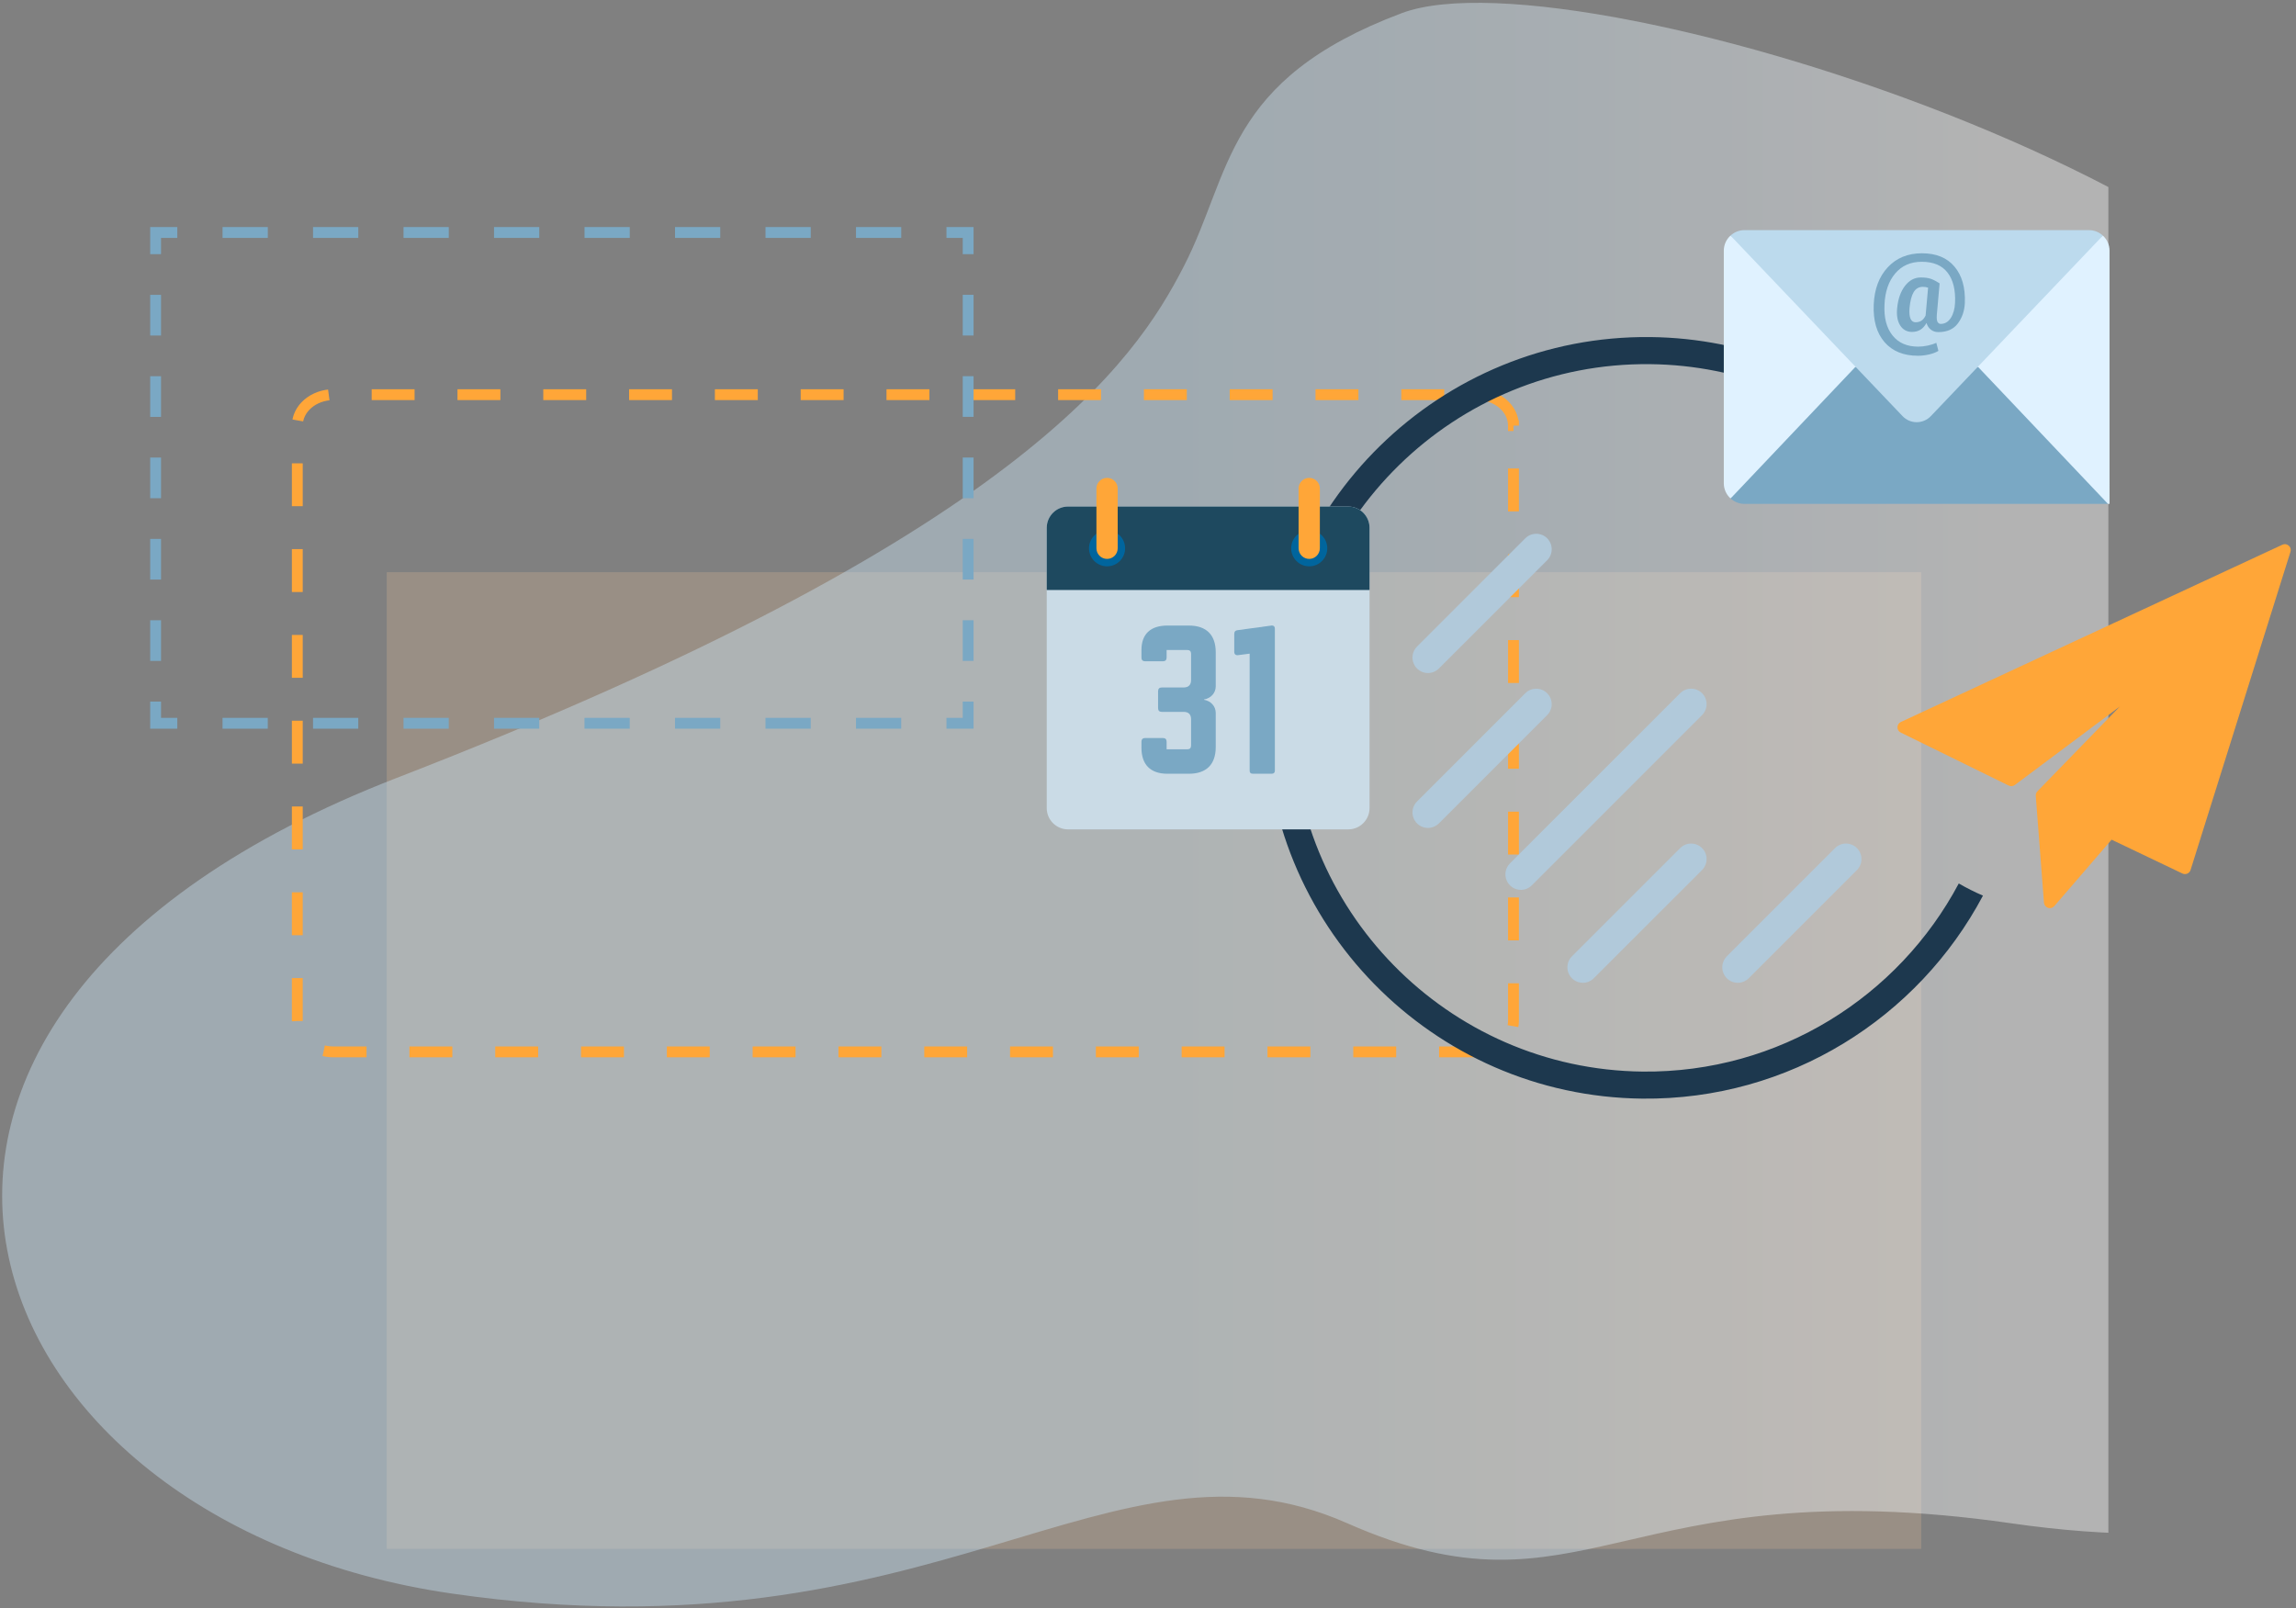<?xml version="1.0" encoding="utf-8"?>
<!-- Generator: Adobe Illustrator 23.0.3, SVG Export Plug-In . SVG Version: 6.00 Build 0)  -->
<svg version="1.1" id="Layer_1" xmlns="http://www.w3.org/2000/svg" xmlns:xlink="http://www.w3.org/1999/xlink" x="0px" y="0px"
	 viewBox="0 0 634.88 444.75" style="enable-background:new 0 0 634.88 444.75;" xml:space="preserve">
<rect x="0" y="0" width="634.88" height="444.75" fill="#808080" stroke="none"/>
<style type="text/css">
	.st0{opacity:0.2;fill:#FFD19F;enable-background:new    ;}
	.st1{opacity:0.8;}
	.st2{opacity:0.5;clip-path:url(#SVGID_2_);fill:url(#SVGID_3_);enable-background:new    ;}
	.st3{fill:none;stroke:#FFA638;stroke-width:3;stroke-miterlimit:10;stroke-dasharray:11.863,11.863;}
	.st4{fill:none;stroke:#7AA8C4;stroke-width:3;stroke-miterlimit:10;}
	.st5{fill:none;stroke:#7AA8C4;stroke-width:3;stroke-miterlimit:10;stroke-dasharray:12.511,12.511;}
	.st6{fill:none;stroke:#7AA8C4;stroke-width:3;stroke-miterlimit:10;stroke-dasharray:11.248,11.248;}
	.st7{fill:#FFA638;}
	.st8{fill:#1D384E;}
	.st9{fill:#E0F2FF;}
	.st10{fill:#7AA8C4;}
	.st11{fill:#BCDAED;}
	.st12{fill:#B1C9DA;}
	.st13{fill:#CADBE6;}
	.st14{fill:#1E495F;}
	.st15{fill:#00659D;}
</style>
<g>
	<g>
		<g>
			<rect x="106.94" y="158.24" class="st0" width="424.31" height="270.07"/>
			<g class="st1">
				<g>
					<defs>
						<rect id="SVGID_1_" x="-60.78" y="-6.28" width="643.78" height="546.34"/>
					</defs>
					<clipPath id="SVGID_2_">
						<use xlink:href="#SVGID_1_"  style="overflow:visible;"/>
					</clipPath>
					
						<linearGradient id="SVGID_3_" gradientUnits="userSpaceOnUse" x1="593.051" y1="-2912.62" x2="1281.723" y2="-2912.62" gradientTransform="matrix(-1 0 0 1 1282.316 3135.133)">
						<stop  offset="0.194" style="stop-color:#FFFFFF"/>
						<stop  offset="0.392" style="stop-color:#DFF0FB"/>
						<stop  offset="0.538" style="stop-color:#CDE8F9"/>
					</linearGradient>
					<path class="st2" d="M556,421.23c-107.73-15.48-117.7,29.07-183.47,0s-112.6,38.91-247.5,19.46
						C-9.86,421.23-63.02,282.02,109.62,215.15C282.26,148.28,313.78,99.88,327.23,73.87c13.46-26.01,11.18-51.76,60.38-70.24
						S665.54,59.8,658.6,132.3C651.66,204.8,780.74,453.53,556,421.23z"/>
				</g>
			</g>
		</g>
		<g>
			<path class="st3" d="M418.49,117.69c0-4.72-4.48-8.55-10.01-8.55H92.21c-5.53,0-10,3.83-10,8.55v164.65c0,4.72,4.48,8.55,10,8.55
				h316.28c5.53,0,10.01-3.83,10.01-8.55V117.69z"/>
		</g>
		<g>
			<g>
				<polyline class="st4" points="267.71,194.01 267.71,200.01 261.71,200.01 				"/>
				<line class="st5" x1="249.2" y1="200.01" x2="55.29" y2="200.01"/>
				<polyline class="st4" points="49.03,200.01 43.03,200.01 43.03,194.01 				"/>
				<line class="st6" x1="43.03" y1="182.77" x2="43.03" y2="75.91"/>
				<polyline class="st4" points="43.03,70.29 43.03,64.29 49.03,64.29 				"/>
				<line class="st5" x1="61.54" y1="64.29" x2="255.46" y2="64.29"/>
				<polyline class="st4" points="261.71,64.29 267.71,64.29 267.71,70.29 				"/>
				<line class="st6" x1="267.71" y1="81.53" x2="267.71" y2="188.39"/>
			</g>
		</g>
	</g>
	<g>
		<path class="st7" d="M632.88,150.89c-0.48-0.43-1.17-0.53-1.76-0.26l-105.5,49.02c-0.57,0.27-0.93,0.83-0.94,1.46
			c-0.01,0.62,0.35,1.2,0.91,1.47l29.85,14.66c0.55,0.26,1.2,0.2,1.69-0.16l29.03-21.7l-22.79,23.45c-0.32,0.33-0.49,0.79-0.45,1.25
			l2.27,29.55c0.06,0.66,0.49,1.21,1.12,1.42c0.17,0.05,0.34,0.08,0.51,0.08c0.46,0,0.91-0.2,1.23-0.56l15.84-18.37l19.59,9.36
			c0.43,0.2,0.91,0.21,1.35,0.02c0.43-0.19,0.76-0.55,0.9-1l27.62-87.99C633.56,151.99,633.37,151.32,632.88,150.89z"/>
		<g>
			<g>
				<path class="st8" d="M454.19,296.33c-53.94-0.58-97.34-44.92-96.77-98.86c0.58-53.94,44.94-97.35,98.87-96.77
					c24.74,0.27,47.25,9.75,64.32,25.13c1.46-2.05,3.03-4,4.67-5.86c-18.35-16.38-42.44-26.47-68.91-26.76
					c-58.06-0.62-105.81,46.11-106.43,104.17c-0.62,58.06,46.1,105.81,104.17,106.43c40.71,0.43,76.33-22.43,94.21-56.14
					c-2.29-0.98-4.52-2.1-6.69-3.36C525.01,275.57,491.96,296.74,454.19,296.33z"/>
			</g>
		</g>
		<g>
			<path class="st9" d="M581.48,65.15l-51.49,32.72l-51.49-32.72c-1.13,1.04-1.84,2.53-1.84,4.17v64.33c0,1.66,0.72,3.15,1.86,4.19
				l51.47-32.7l52.89,34.2h0.44V69.32C583.32,67.68,582.61,66.19,581.48,65.15z"/>
			<path class="st10" d="M482.36,139.34h100.53l-35.9-37.85h-33.97l-34.48,36.35C479.54,138.76,480.88,139.34,482.36,139.34z"/>
			<path class="st11" d="M482.36,63.64c-1.48,0-2.83,0.58-3.85,1.51l47.56,49.91c2.16,2.26,5.69,2.26,7.85,0l47.56-49.91
				c-1.02-0.93-2.36-1.51-3.84-1.51H482.36L482.36,63.64z"/>
		</g>
		<g>
			<path class="st12" d="M394.85,186.12c-1.73,0-3.3-1.04-3.95-2.65c-0.67-1.6-0.3-3.45,0.93-4.67l29.98-29.98
				c1.68-1.63,4.36-1.61,6.01,0.04c1.65,1.66,1.67,4.33,0.05,6.01l-29.98,29.98C397.07,185.66,395.98,186.12,394.85,186.12z"/>
			<path class="st12" d="M394.85,228.95c-1.73,0-3.3-1.04-3.95-2.65c-0.67-1.6-0.3-3.44,0.93-4.66l29.98-29.98
				c1.68-1.63,4.36-1.6,6.01,0.05c1.65,1.65,1.67,4.32,0.05,6l-29.98,29.98C397.07,228.49,395.98,228.95,394.85,228.95z"/>
			<path class="st12" d="M420.55,246.08c-1.73,0-3.3-1.04-3.95-2.65c-0.67-1.6-0.3-3.44,0.92-4.67l47.12-47.11
				c1.68-1.63,4.36-1.6,6.01,0.05c1.65,1.65,1.67,4.32,0.05,6l-47.12,47.12C422.77,245.63,421.69,246.08,420.55,246.08z"/>
			<path class="st12" d="M480.51,271.78c-1.73,0-3.29-1.05-3.95-2.65c-0.67-1.6-0.29-3.44,0.93-4.67l29.98-29.98
				c1.68-1.63,4.35-1.6,6,0.05c1.65,1.66,1.67,4.33,0.06,6.01l-29.98,29.98C482.74,271.32,481.65,271.78,480.51,271.78z"/>
			<path class="st12" d="M437.69,271.78c-1.73,0-3.3-1.05-3.96-2.65c-0.66-1.6-0.29-3.44,0.93-4.67l29.98-29.98
				c1.68-1.63,4.36-1.6,6.01,0.05c1.65,1.66,1.67,4.33,0.05,6.01l-29.99,29.98C439.91,271.32,438.82,271.78,437.69,271.78z"/>
		</g>
	</g>
	<g>
		<path class="st13" d="M378.7,223.46c0,3.25-2.63,5.89-5.88,5.89h-77.49c-3.25,0-5.89-2.63-5.89-5.89v-77.49
			c0-3.25,2.64-5.89,5.89-5.89h77.49c3.25,0,5.88,2.64,5.88,5.89V223.46z"/>
		<path class="st14" d="M289.44,145.97v17.18h89.26v-17.18c0-3.25-2.63-5.89-5.88-5.89h-77.49
			C292.08,140.08,289.44,142.72,289.44,145.97z"/>
		<g>
			<circle class="st15" cx="306.12" cy="151.62" r="4.99"/>
			<circle class="st15" cx="362.02" cy="151.62" r="4.99"/>
		</g>
		<g>
			<g>
				<path class="st7" d="M306.12,154.56c-1.63,0-2.94-1.32-2.94-2.95v-16.52c0-1.62,1.32-2.94,2.94-2.94c1.62,0,2.94,1.32,2.94,2.94
					v16.52C309.07,153.24,307.75,154.56,306.12,154.56z"/>
			</g>
			<g>
				<path class="st7" d="M362.02,154.56c-1.63,0-2.94-1.32-2.94-2.95v-16.52c0-1.62,1.32-2.94,2.94-2.94s2.94,1.32,2.94,2.94v16.52
					C364.96,153.24,363.64,154.56,362.02,154.56z"/>
			</g>
		</g>
		<g>
			<path class="st10" d="M336.17,189.78c0,1.9-1.38,3.33-3.23,3.64v0.1c1.84,0.31,3.23,1.74,3.23,3.64v9.43
				c0,4.82-2.61,7.38-7.43,7.38h-5.94c-4.66,0-7.17-2.51-7.17-7.17v-1.69c0-0.67,0.36-1.02,1.02-1.02h4.92
				c0.67,0,1.02,0.36,1.02,1.02v2.1h5.74c0.67,0,1.02-0.36,1.02-1.02v-7.28c0-1.33-0.67-2.05-2.05-2.05h-6.05
				c-0.67,0-1.02-0.36-1.02-1.02v-4.71c0-0.67,0.36-1.02,1.02-1.02h6.05c1.33,0,2.05-0.72,2.05-2v-7.33c0-0.67-0.36-1.03-1.02-1.03
				h-5.74v2.1c0,0.66-0.36,1.02-1.02,1.02h-4.92c-0.67,0-1.02-0.36-1.02-1.02v-2.1c0-4.41,2.51-6.76,7.17-6.76h5.94
				c4.82,0,7.43,2.56,7.43,7.38V189.78z"/>
			<path class="st10" d="M351.7,172.97c0.51,0,0.82,0.31,0.82,0.82v39.35c0,0.51-0.31,0.82-0.82,0.82h-5.33
				c-0.56,0-0.82-0.3-0.82-0.82v-32.38l-3.18,0.41c-0.67,0.1-1.08-0.26-1.08-0.92v-4.92c0-0.66,0.31-1.02,0.97-1.07L351.7,172.97z"
				/>
		</g>
	</g>
	<g>
		<path class="st10" d="M543.31,83.75c-0.09,2.2-0.74,4.1-1.94,5.7c-1.2,1.6-3,2.39-5.39,2.39c-0.79,0-1.47-0.22-2.05-0.67
			c-0.58-0.44-0.98-1.07-1.23-1.86c-0.45,0.83-1,1.45-1.66,1.86c-0.66,0.41-1.44,0.62-2.33,0.62c-1.42,0-2.52-0.6-3.28-1.8
			c-0.76-1.2-1.04-2.79-0.84-4.77c0.25-2.57,0.98-4.62,2.17-6.17c1.2-1.55,2.65-2.32,4.36-2.32c1.17,0,2.11,0.13,2.83,0.39
			s1.49,0.67,2.34,1.21l-0.04,0.06h0.08l-0.77,8.68c-0.07,0.96,0,1.62,0.21,1.97c0.21,0.35,0.5,0.53,0.86,0.53
			c1.16,0,2.09-0.55,2.8-1.65c0.7-1.1,1.09-2.5,1.17-4.18c0.16-3.57-0.53-6.35-2.07-8.35s-3.92-3-7.14-3
			c-3.06,0-5.51,1.07-7.33,3.23c-1.83,2.15-2.82,5.04-2.97,8.65c-0.17,3.59,0.56,6.41,2.21,8.48c1.65,2.07,4.02,3.11,7.11,3.11
			c0.86,0,1.74-0.1,2.66-0.3c0.91-0.2,1.7-0.45,2.35-0.76l0.58,2.23c-0.68,0.42-1.54,0.75-2.58,0.99c-1.05,0.24-2.07,0.36-3.07,0.36
			c-4,0-7.08-1.26-9.25-3.77s-3.16-5.96-2.99-10.33c0.18-4.31,1.47-7.76,3.87-10.35c2.4-2.59,5.56-3.89,9.48-3.89
			c3.91,0,6.91,1.22,8.98,3.68C542.51,76.16,543.47,79.5,543.31,83.75z M528.01,85.21c-0.1,1.28-0.01,2.25,0.28,2.92
			s0.76,0.99,1.4,0.99c0.57,0,1.08-0.13,1.54-0.39c0.46-0.26,0.87-0.75,1.23-1.46c0-0.04,0-0.07,0-0.1c0-0.02,0.01-0.06,0.02-0.1
			l0.67-7.52c-0.23-0.07-0.46-0.13-0.7-0.17c-0.23-0.04-0.47-0.06-0.73-0.06c-1.12,0-1.97,0.49-2.56,1.46
			C528.57,81.77,528.19,83.25,528.01,85.21z"/>
	</g>
</g>
</svg>
